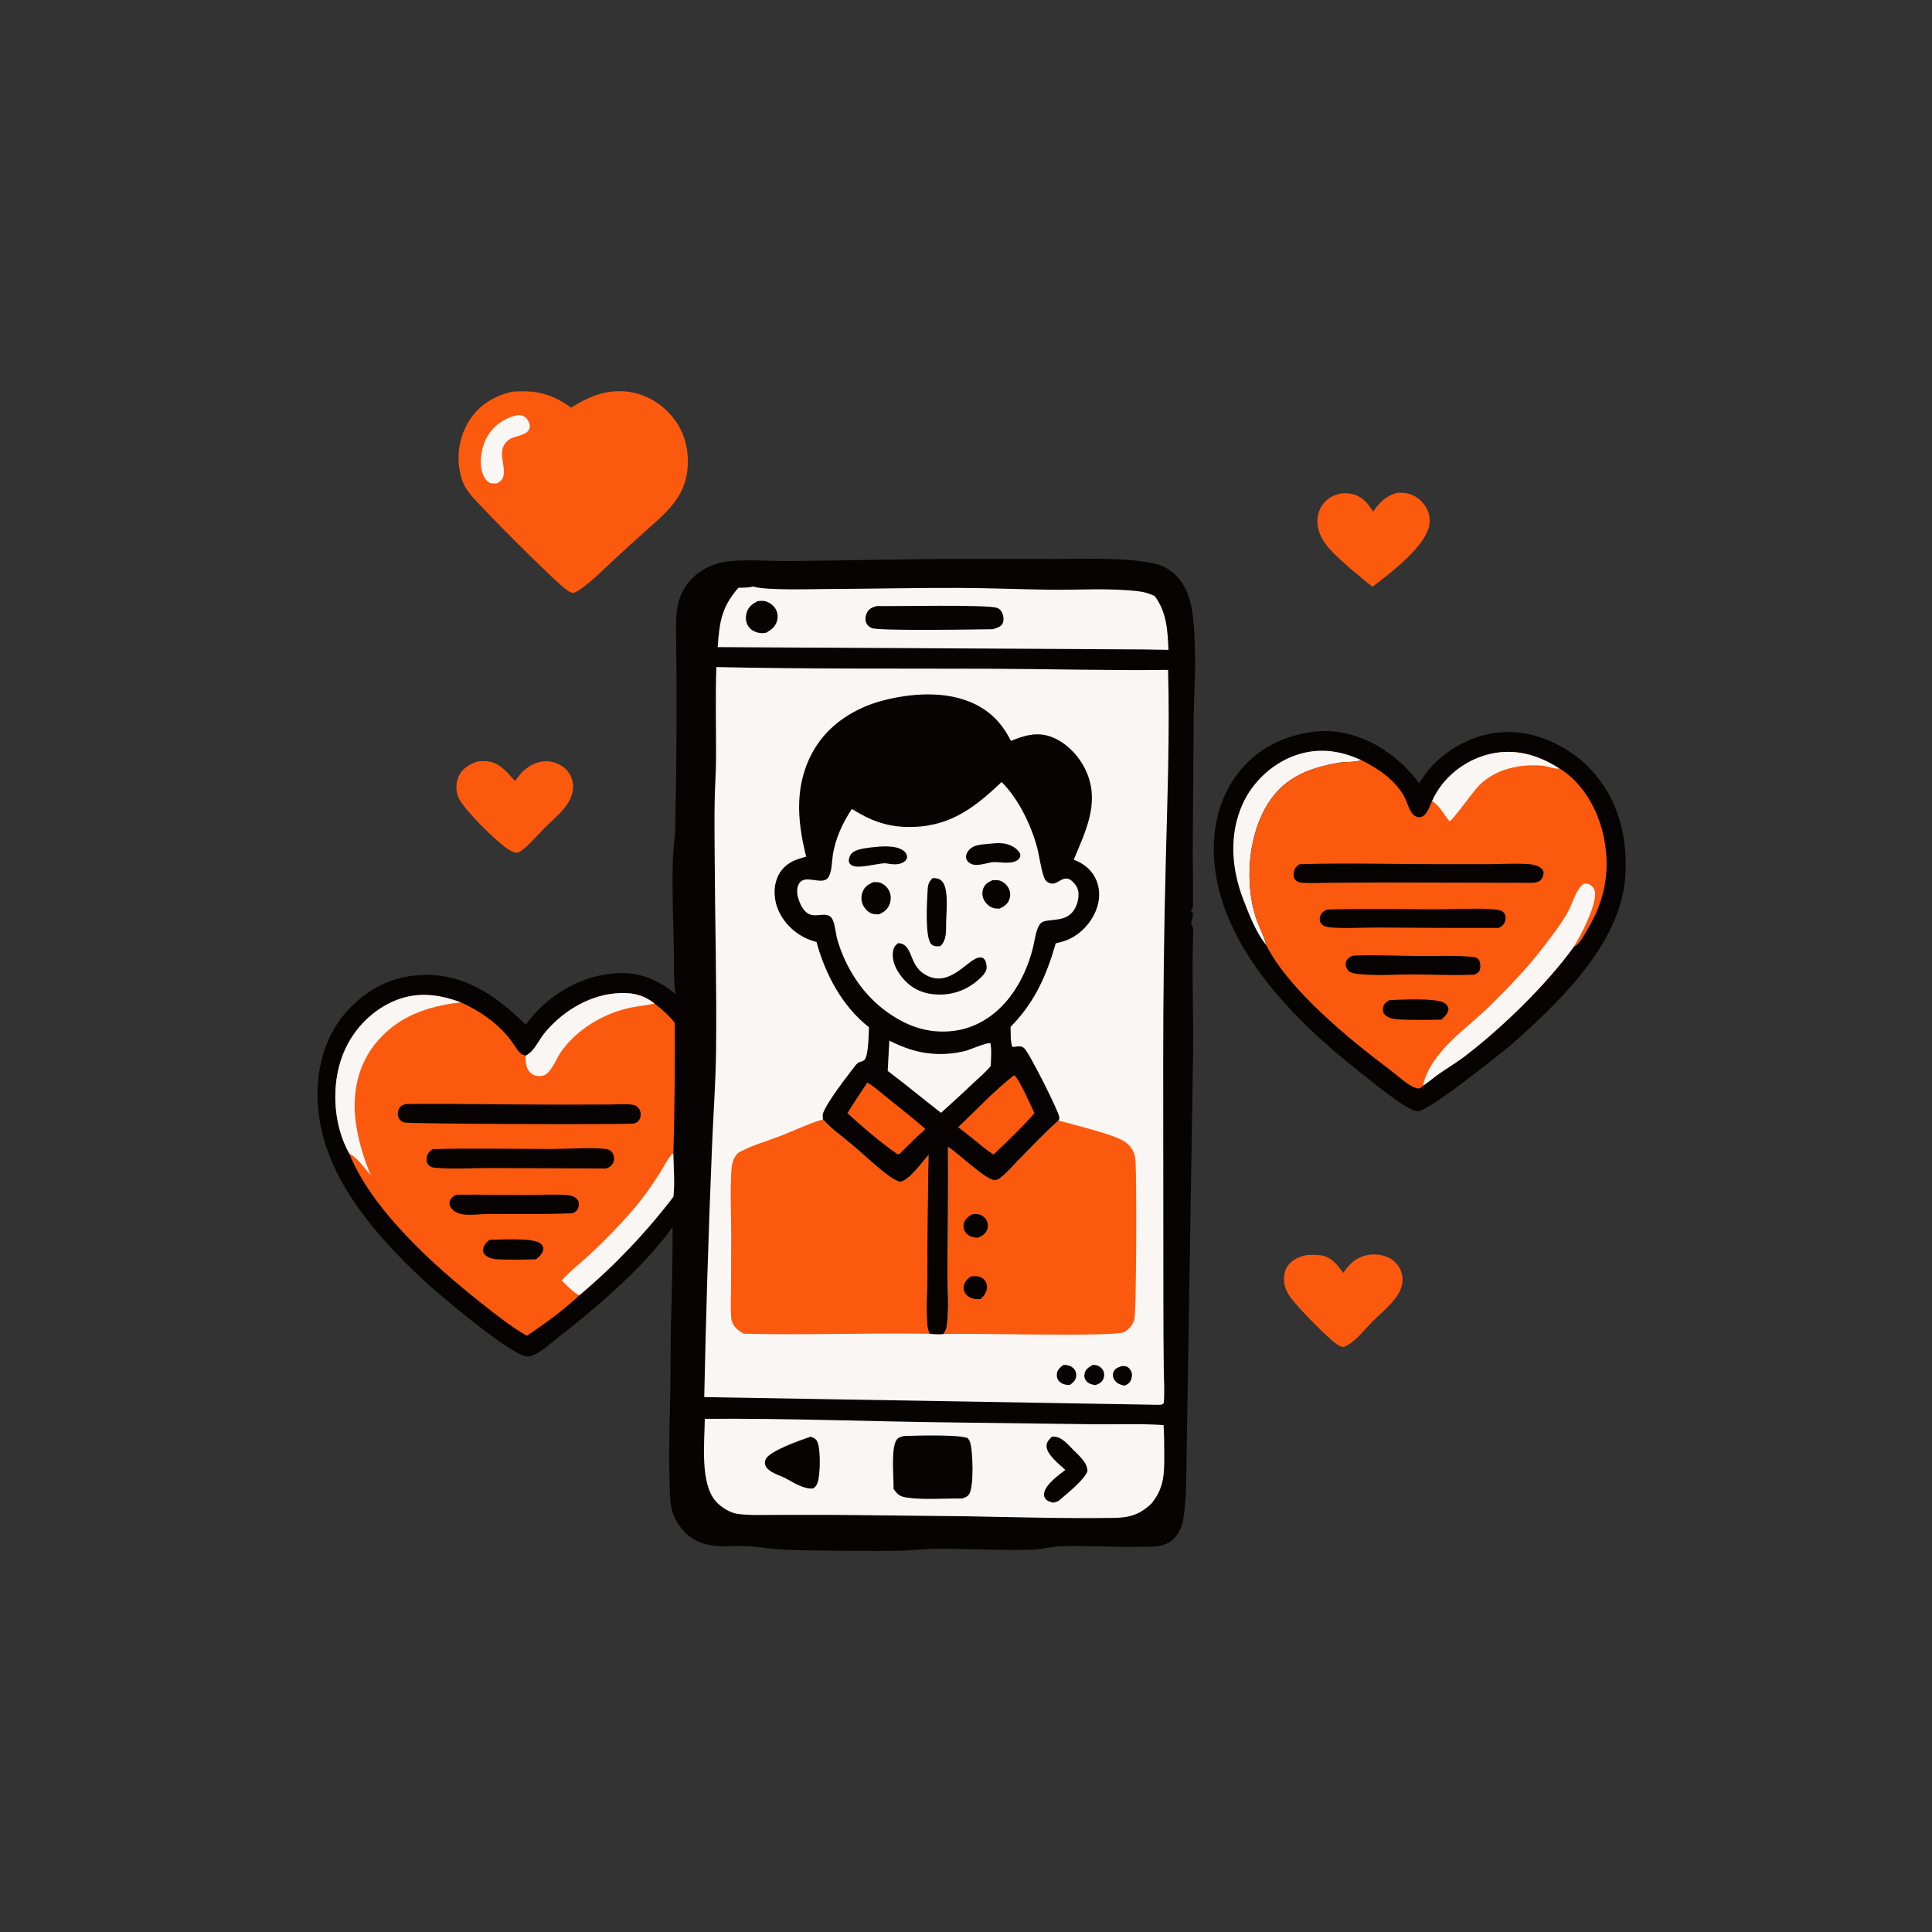 <svg width="1024" height="1024" viewBox="0 0 1024 1024" fill="none" xmlns="http://www.w3.org/2000/svg"><rect x="0" y="0" width="1024" height="1024" fill="#333333" stroke="none"/><g clip-path="url(#clip0_1444_4715)"><path d="M740.657 261.148C741.881 261.15 743.123 261.144 744.342 261.265C748.504 261.681 751.998 263.85 754.574 267.08C757.027 270.157 758.149 273.798 757.657 277.725C756.204 289.323 736.509 304.09 727.444 310.979C723.474 307.927 719.667 304.668 715.83 301.454C711.081 297.15 705.667 292.807 702.015 287.5C699.155 283.345 697.456 277.984 698.565 272.956C698.668 272.469 698.796 271.989 698.949 271.516C699.102 271.043 699.279 270.579 699.48 270.124C699.681 269.669 699.904 269.225 700.151 268.793C700.398 268.361 700.666 267.943 700.956 267.539C701.245 267.134 701.555 266.746 701.885 266.374C702.215 266.001 702.563 265.647 702.929 265.311C703.296 264.974 703.678 264.658 704.077 264.361C704.476 264.064 704.89 263.788 705.317 263.534C705.742 263.283 706.178 263.053 706.625 262.844C707.072 262.635 707.529 262.448 707.994 262.283C708.46 262.118 708.932 261.976 709.411 261.857C709.89 261.738 710.374 261.642 710.862 261.57C711.351 261.497 711.841 261.449 712.334 261.424C712.827 261.399 713.321 261.397 713.814 261.42C714.307 261.443 714.797 261.489 715.286 261.559C715.775 261.63 716.26 261.723 716.739 261.84C722.156 263.19 724.951 266.687 727.763 271.158C731.268 266.28 734.644 262.7 740.657 261.148Z" fill="#FB590E"/><path d="M272.989 413.982C273.973 412.611 274.96 411.22 276.096 409.971C279.518 406.207 284.245 403.497 289.424 403.475C293.357 403.458 297.38 405.109 300.126 407.934C302.608 410.488 303.865 413.847 303.75 417.403C303.465 426.281 294.713 432.86 288.857 438.578C285.769 441.639 278.044 450.73 274.507 451.904C273.523 452.23 271.807 451.546 270.918 451.114C264.983 448.228 244.895 428.257 242.77 422.247C241.534 418.753 241.587 414.548 243.224 411.189C245.22 407.095 249.111 404.954 253.248 403.556C254.596 403.457 255.957 403.352 257.309 403.405C264.437 403.681 268.619 409.11 272.989 413.982Z" fill="#FB590E"/><path d="M711.859 674.641C712.885 673.323 713.922 672.002 715.024 670.747C718.245 667.078 722.701 665.039 727.571 664.872C731.86 664.725 736.258 665.944 739.412 668.958C739.728 669.259 740.028 669.575 740.312 669.905C740.595 670.236 740.862 670.58 741.111 670.938C741.36 671.296 741.59 671.666 741.801 672.047C742.012 672.428 742.204 672.82 742.375 673.221C742.547 673.622 742.698 674.03 742.828 674.446C742.958 674.862 743.067 675.284 743.154 675.711C743.241 676.138 743.306 676.569 743.35 677.002C743.393 677.436 743.415 677.871 743.414 678.307C743.434 687.28 733.14 694.637 727.28 700.585C723.147 704.812 717.657 712.018 712.117 713.952C710.758 713.818 709.82 713.287 708.699 712.551C703.628 709.218 687.693 692.794 684.006 687.663C682.51 685.582 681.312 683.369 680.819 680.832C680.173 677.512 680.606 673.666 682.575 670.846C684.86 667.574 689.061 665.835 692.844 665.169C695.229 665.093 697.653 664.984 700.021 665.345C705.834 666.233 708.675 670.19 711.859 674.641Z" fill="#FB590E"/><path d="M271.609 207.599C284.042 206.659 292.53 208.681 302.686 216.074C311.129 210.83 319.083 207.1 329.229 207.35C339.025 207.592 348.063 211.916 354.736 219.045C361.874 226.671 364.969 236.055 364.542 246.434C363.869 262.808 353.918 270.999 342.539 281.108C336.978 286.049 331.508 291.099 326.014 296.113C321.098 300.529 309.651 312.41 303.895 314.283C302.796 314.124 302.01 313.782 301.08 313.201C295.163 309.51 253.484 267.547 248.993 261.666C246.362 258.221 244.971 255.384 243.978 251.178C243.839 250.581 243.715 249.98 243.606 249.376C243.497 248.773 243.402 248.167 243.323 247.558C243.244 246.95 243.18 246.34 243.131 245.729C243.082 245.117 243.048 244.505 243.029 243.892C243.01 243.279 243.006 242.665 243.017 242.052C243.028 241.439 243.055 240.826 243.097 240.214C243.138 239.602 243.195 238.991 243.267 238.382C243.338 237.773 243.425 237.166 243.527 236.561C243.628 235.956 243.745 235.353 243.876 234.754C244.007 234.155 244.154 233.56 244.315 232.968C244.476 232.376 244.651 231.788 244.84 231.205C245.03 230.621 245.234 230.043 245.453 229.47C245.671 228.897 245.903 228.329 246.15 227.767C246.396 227.205 246.656 226.65 246.93 226.101C247.204 225.552 247.491 225.01 247.791 224.475C248.092 223.94 248.405 223.413 248.732 222.894C254.056 214.509 262.076 209.732 271.609 207.599Z" fill="#FB590E"/><path d="M273.928 220.075C274.506 220.041 274.927 219.998 275.523 220.059C276.931 220.205 278.15 220.695 279.085 221.79C280.223 223.125 281.09 224.959 280.724 226.747C279.854 231.007 272.716 230.835 269.698 233.087C262.788 238.245 268.154 245.983 266.832 252.261C266.391 254.355 265.109 255.164 263.433 256.223C262.024 256.256 260.355 256.427 259.108 255.653C257.232 254.488 255.953 251.936 255.451 249.857C253.939 243.606 255.357 235.79 258.821 230.46C262.354 225.027 267.661 221.522 273.928 220.075Z" fill="#F9F6F3"/><path d="M697.303 387.705C701.469 387.334 705.746 387.373 709.883 388.026C726.72 390.685 742.304 401.577 752.177 415.17C754.802 410.854 757.58 407.15 761.283 403.689C772.103 393.577 786.465 387.457 801.393 388.013C817.046 388.595 833.363 396.99 843.793 408.511C857.754 423.933 862.672 443.493 861.491 463.891C859.404 499.94 826.205 531.416 800.746 553.947C793.902 559.468 757.592 588.739 751.46 589.022C746.305 589.261 725.685 572.086 720.636 568.127C686.934 541.702 648.954 503.905 643.837 459.267C641.809 441.574 645.502 423.077 656.823 408.992C667.118 396.185 681.215 389.537 697.303 387.705Z" fill="#060302"/><path d="M671.118 500.946C665.743 494.376 661.99 484.626 658.942 476.696C652.703 460.465 651.292 442.413 658.575 426.235C663.767 414.703 673.886 405.054 685.752 400.635C698.021 396.065 709.765 397.494 721.445 402.847C721.237 402.923 721.03 403.004 720.82 403.076C717.802 404.11 713.232 403.669 709.921 404.222C692.456 407.14 678.9 412.875 670.236 429.061C661.493 445.393 660.017 467.986 665.395 485.599C666.951 490.696 670.007 495.861 671.118 500.946Z" fill="#F9F6F3"/><path d="M759.084 424.455C759.837 422.874 760.656 421.287 761.567 419.79C767.724 409.674 778.412 402.199 789.918 399.585C803.277 396.551 815.252 400.143 826.598 407.35C838.423 414.449 846.237 428.102 849.471 441.219C853.913 459.235 851.142 476.609 841.493 492.405C839.776 495.216 837.273 500.606 834.104 501.846C819.831 521.754 795.335 545.535 775.699 560.332C771.593 563.427 767.156 566.027 762.942 568.963C759.963 571.038 757.204 573.502 754.16 575.472C753.901 575.776 753.545 576.23 753.209 576.437C752.252 577.025 751.478 577 750.462 576.658C745.902 575.124 741.003 570.246 737.133 567.346C715.669 551.268 683.364 525.008 671.118 500.946C670.007 495.861 666.951 490.696 665.395 485.599C660.017 467.986 661.493 445.393 670.236 429.061C678.9 412.875 692.456 407.14 709.921 404.222C713.232 403.669 717.802 404.11 720.82 403.076C721.03 403.004 721.237 402.923 721.445 402.847C730.3 407.188 740.274 413.936 744.712 423.097C745.853 425.451 747.12 429.926 748.927 431.668C749.995 432.698 751.629 433.452 753.125 433.047C756.374 432.167 757.78 427.149 759.084 424.455Z" fill="#FB590E"/><path d="M736.359 530.108C742.713 529.787 760.115 528.888 765.159 531.366C766.71 532.128 767.197 532.933 767.75 534.521C767.431 537.341 766.026 538.605 763.98 540.417C756.633 540.584 749.041 540.692 741.705 540.346C738.5 540.194 735.653 539.731 733.437 537.281C732.972 536.042 732.869 535.143 733.105 533.853C733.464 531.891 734.821 531.111 736.359 530.108Z" fill="#060302"/><path d="M716.901 506.531C728.567 505.961 740.549 506.605 752.249 506.717C761.124 506.802 770.387 506.279 779.198 507.041C780.587 507.161 782.842 507.261 783.723 508.545C784.645 509.889 784.851 512.495 784.344 514.033C783.884 515.431 782.759 515.94 781.549 516.573C770.774 517.089 759.734 516.483 748.93 516.478C739.67 516.473 729.776 517.225 720.584 516.31C718.548 516.107 716.516 515.886 714.787 514.724C713.76 513.287 712.864 511.959 713.351 510.077C713.87 508.069 715.196 507.362 716.901 506.531Z" fill="#060302"/><path d="M759.084 424.455C759.837 422.874 760.656 421.287 761.567 419.79C767.724 409.674 778.412 402.199 789.918 399.585C803.277 396.551 815.252 400.143 826.598 407.35C826.335 407.363 826.071 407.382 825.807 407.389C823.123 407.46 820.229 406.053 817.454 405.825C805.608 404.852 792.984 407.467 784.239 415.995C780.717 419.43 770.295 434.48 768.286 435.306C765.524 432.088 763.741 428.311 760.423 425.597C759.97 425.226 759.534 424.83 759.084 424.455Z" fill="#F9F6F3"/><path d="M703.231 482.081C722.951 481.503 742.778 481.924 762.509 481.94C771.483 481.946 785.259 481.078 793.787 482.212C795.215 482.402 796.65 482.976 797.436 484.261C798.21 485.524 798.087 487.092 797.646 488.443C797.043 490.292 795.967 490.958 794.381 491.833C772.876 491.87 751.372 491.793 729.868 491.602C723.402 491.574 708.651 492.403 703.084 491.216C701.422 490.862 700.618 490.169 699.708 488.724C699.501 487.665 699.389 486.891 699.677 485.832C700.239 483.769 701.463 483.02 703.231 482.081Z" fill="#060302"/><path d="M688.776 458.064C712.205 457.285 735.903 458.006 759.359 458.005L789.232 458.031C795.937 457.972 802.807 457.571 809.5 457.923C811.293 458.018 813.162 458.323 814.833 459.003C816.489 459.677 817.391 460.419 818.12 462.081C818.154 463.594 817.851 464.758 816.961 465.991C815.94 467.408 814.597 467.564 812.999 467.901L732.785 467.745L704.353 467.889C699.644 467.914 694.688 468.245 690.001 467.891C688.567 467.782 687.133 467.181 686.295 465.961C685.563 464.896 685.499 463.577 685.72 462.346C686.102 460.222 687.073 459.215 688.776 458.064Z" fill="#060302"/><path d="M754.16 575.472C758.305 557.331 777.048 545.584 789.491 533.305C799.388 523.539 809.321 513.335 817.776 502.268C822.354 496.276 827.163 490.163 830.889 483.59C833.401 479.16 835.177 471.514 839.261 468.523C840.345 468.228 841.076 468.195 842.145 468.627C843.49 469.172 844.673 470.386 845.105 471.772C847.203 478.502 837.544 496.344 834.104 501.846C819.831 521.754 795.335 545.535 775.699 560.332C771.593 563.427 767.156 566.027 762.942 568.963C759.963 571.038 757.204 573.502 754.16 575.472Z" fill="#F9F6F3"/><path d="M498.383 296.245L559.568 296.266C575.33 296.273 597.412 295.3 612.494 298.87C615.564 299.596 618.333 300.95 620.844 302.861C627.649 308.04 630.867 316.365 631.992 324.671C633.116 332.967 633.349 341.836 633.411 350.214C633.486 360.427 632.775 370.609 632.651 380.824L632.181 450.83C632.147 454.036 632.549 480.398 632.209 481.237C631.969 481.827 631.446 482.257 631.064 482.767C631.258 482.883 631.8 483.184 631.928 483.35C632.864 484.556 631.612 487.91 631.24 489.35C632.06 490.959 632.482 492.08 632.416 493.896C631.642 515.43 632.615 536.996 632.35 558.542L629.773 719.017L628.939 770.579C628.725 781.76 628.919 793.308 627.303 804.389C626.711 808.449 625.286 812.268 622.413 815.276C620.666 817.104 618.229 818.518 615.765 819.111C611.786 820.068 607.112 819.775 603.035 819.836C589.605 820.036 576.16 819.208 562.735 819.524C557.372 819.651 552.199 821.249 546.84 821.382C529.909 821.803 513.009 820.824 496.09 820.892C489.738 820.917 483.399 821.763 477.047 821.906C463.266 822.216 449.297 821.913 435.501 821.825C428.066 821.777 420.542 821.685 413.125 821.209C407.742 820.863 402.418 819.896 397.045 819.529C392.76 819.236 388.367 819.53 384.07 819.561C376.049 819.618 368.687 817.955 362.873 811.999C359.649 808.698 357.123 804.435 356.049 799.94C354.875 795.028 355.012 789.609 354.859 784.584C354.422 770.283 354.866 756.096 355.194 741.803C355.497 728.584 355.339 715.351 355.603 702.125C356.183 684.804 356.489 667.478 356.521 650.147C355.201 652.08 353.861 654.015 352.397 655.842C336.789 675.305 315.333 693.696 295.686 709.011C291.816 712.028 284.772 718.717 279.769 718.983C271.809 719.406 231.112 684.825 223.786 677.905C197.048 652.648 169.249 620.809 168.317 582.093C167.897 564.646 172.858 547.414 185.122 534.611C196.208 523.039 209.517 516.877 225.572 516.704C247.219 516.471 263.879 528.616 278.623 543.115C279.952 541.379 281.327 539.657 282.757 538.003C293.393 525.707 309.625 517.01 325.916 515.863C338.426 514.982 348.739 518.977 358.156 527.053C356.838 520.039 357.35 511.963 357.194 504.812C356.845 488.877 356.178 472.717 356.591 456.788C356.75 450.61 357.766 444.483 357.909 438.292C358.666 402.91 358.804 367.525 358.322 332.138C358.212 322.094 359.852 313.546 367.17 306.203C371.161 302.198 377.223 299.174 382.789 298.056C392.901 296.027 407.59 297.51 418.289 297.39L498.383 296.245Z" fill="#060302"/><path d="M399.121 310.859C405.995 313.076 430.861 312.206 439.402 312.176C462.354 312.095 485.294 311.511 508.251 311.602C524.24 311.666 540.2 312.339 556.182 312.561C571.678 312.777 587.856 311.562 603.236 313.372C606.487 313.754 609.069 314.538 612.013 315.907C618.38 324.453 618.889 334.132 619.294 344.445L605.905 344.211L380.376 342.994C381.376 329.7 382.295 321.978 391.35 311.534C393.952 311.468 396.6 311.563 399.121 310.859Z" fill="#F9F6F3"/><path d="M401.583 318.579C402.809 318.508 404.164 318.366 405.373 318.614C407.395 319.028 409.691 320.613 410.821 322.332C412.124 324.315 412.472 326.618 411.89 328.912C411.072 332.133 408.836 333.784 406.097 335.367C404.734 335.606 403.205 335.662 401.854 335.341C399.655 334.818 397.65 333.654 396.471 331.677C395.283 329.685 395.075 327.286 395.657 325.064C396.553 321.64 398.624 320.207 401.583 318.579Z" fill="#060302"/><path d="M464.701 321.216C474.064 321.449 523.356 320.298 528.462 322.2C529.954 322.756 530.809 323.796 531.358 325.257C531.928 326.772 532.174 329.104 531.354 330.553C530.308 332.4 528.054 332.94 526.175 333.496C517.896 333.602 465.648 334.528 461.974 332.863C460.438 332.166 459.323 331.065 458.884 329.404C458.477 327.868 458.793 326.075 459.541 324.685C460.718 322.497 462.405 321.823 464.701 321.216Z" fill="#060302"/><path d="M373.551 752.013C418.331 751.64 463.227 753.525 508.015 753.973L579.199 754.881C591.625 755.013 604.345 754.47 616.72 755.315C617.062 760.42 617.069 765.529 617.092 770.643C617.138 780.896 617.121 788.5 610.359 796.833C604.442 802.543 599.068 804.378 590.946 804.505C564.459 804.918 537.935 804.116 511.452 803.644L449.245 802.994C436.288 802.802 423.322 803.007 410.363 802.94C403.991 802.907 397.156 803.277 390.854 802.378C387.072 801.838 382.708 799.125 380.044 796.446C370.747 787.096 373.458 764.661 373.551 752.013Z" fill="#F9F6F3"/><path d="M557.496 761.492C557.856 761.468 558.216 761.462 558.577 761.461C562.785 761.446 566.316 765.915 569.105 768.71C572.094 771.704 576.38 775.27 576.373 779.812C574.537 784.601 565.334 791.755 561.327 795.323C560.169 795.983 559.362 796.256 558.042 796.443C556.822 796.08 555.013 795.563 554.195 794.49C553.461 793.527 553.261 792.837 553.375 791.652C553.827 786.976 561.185 781.791 564.648 779.091C561.493 776.087 554.593 770.965 554.685 766.276C554.725 764.224 556.171 762.859 557.496 761.492Z" fill="#060302"/><path d="M429.556 761.494C430.977 761.849 432.275 762.477 433.022 763.793C435.142 767.526 434.755 781.601 433.389 785.674C432.899 787.137 432.25 788.233 430.828 788.944C425.748 789.282 420.603 785.751 416.25 783.462C413.006 781.789 407.198 780.371 405.708 776.783C405.205 775.572 405.324 774.513 405.906 773.331C408.098 768.875 424.574 763.243 429.556 761.494Z" fill="#060302"/><path d="M479.021 761.118C485.164 760.905 508.075 760.212 512.897 762.237C513.614 763.073 513.999 763.809 514.296 764.859C515.655 769.678 516.215 787.768 513.75 791.776C512.787 793.341 511.449 793.778 509.801 794.255C500.733 794.061 489.168 795.116 480.436 793.702C476.821 793.117 475.745 792.111 473.612 789.181C473.709 783.136 472.238 768.392 474.958 763.56C475.894 761.898 477.322 761.601 479.021 761.118Z" fill="#060302"/><path d="M278.632 559.503C283.146 557.361 285.275 551.762 288.317 547.95C297.166 536.861 311.016 528.11 325.277 526.604C333.335 525.753 340.43 526.661 346.884 531.908C350.97 534.996 354.384 538.093 357.62 542.062C357.781 565.339 357.536 588.612 356.886 611.881C356.954 619.192 357.765 627.108 356.881 634.337C353.218 639.13 349.427 643.818 345.507 648.402C341.587 652.987 337.545 657.46 333.38 661.823C329.215 666.186 324.933 670.432 320.535 674.56C316.137 678.688 311.629 682.693 307.012 686.574C298.382 694.635 289.02 701.391 279.253 707.988C270.691 703.101 262.694 696.662 254.983 690.562C230.046 670.835 197.217 641.434 185.157 611.478C184.599 610.469 184.069 609.446 183.568 608.409C176.667 594.004 175.832 575.094 181.308 560.103C185.913 547.494 195.434 536.719 207.675 531.098C219.966 525.454 231.813 526.653 244.158 531.257C253.868 535.485 262.898 541.75 269.676 549.974C271.712 552.443 273.292 555.45 275.406 557.791C276.377 558.867 277.299 559.128 278.632 559.503Z" fill="#FB590E"/><path d="M259.556 657.102C265.651 657.029 280.527 656.102 285.414 658.443C286.918 659.163 287.468 659.942 288.055 661.461C287.766 664.224 286.257 665.689 284.197 667.406C278.199 667.692 272.097 667.69 266.094 667.563C263.128 667.501 259.032 667.342 256.938 664.928C256.232 664.114 255.954 663.206 256.104 662.112C256.424 659.784 257.748 658.433 259.556 657.102Z" fill="#060302"/><path d="M242.106 633.224C254.117 633.112 266.127 633.36 278.139 633.386C284.994 633.401 291.968 632.967 298.806 633.263C301.28 633.37 304.591 633.73 306.167 635.95C307.062 637.211 306.916 638.773 306.489 640.169C305.975 641.844 304.951 642.337 303.499 643.038C288.635 643.674 273.717 643.402 258.841 643.433C254.523 643.442 248.941 644.302 244.788 643.551C242.49 643.136 239.881 641.828 238.735 639.697C238.244 638.783 238.032 637.452 238.405 636.457C239.017 634.827 240.534 633.75 242.106 633.224Z" fill="#060302"/><path d="M278.632 559.503C283.146 557.361 285.275 551.762 288.317 547.95C297.166 536.861 311.016 528.11 325.277 526.604C333.335 525.753 340.43 526.661 346.884 531.908L346.089 532.078C341.383 533.042 336.655 533.419 331.935 534.598C318.535 537.948 305.026 546.288 297.146 557.813C294.791 561.258 291.88 569.189 287.735 570.141C285.765 570.593 283.697 570.372 281.99 569.245C279.929 567.883 279.038 565.679 278.719 563.307C278.554 562.074 278.41 560.731 278.632 559.503Z" fill="#F9F6F3"/><path d="M229.18 609.049C250.52 608.464 271.986 609.011 293.344 608.974C299.961 608.962 316.557 607.911 322.077 609.181C323.432 609.493 324.512 610.573 325.042 611.831C325.549 613.036 325.643 614.765 325.135 615.994C324.308 617.994 323.132 618.605 321.247 619.344L259.705 619.079C250.121 619.058 239.876 619.828 230.364 618.892C229.063 618.764 228.137 618.477 227.205 617.512C226.206 616.478 225.939 615.189 226.101 613.804C226.368 611.522 227.451 610.436 229.18 609.049Z" fill="#060302"/><path d="M297.712 678.654C302.09 673.739 307.515 669.596 312.354 665.129C320.389 657.706 327.997 649.868 335.179 641.617C340.488 635.483 345.04 629.045 349.415 622.224C351.605 618.812 353.598 614.607 356.243 611.592L356.886 611.881C356.954 619.192 357.765 627.108 356.881 634.337C353.218 639.13 349.427 643.818 345.507 648.402C341.587 652.987 337.545 657.46 333.38 661.823C329.215 666.186 324.933 670.432 320.535 674.56C316.137 678.688 311.629 682.693 307.012 686.574C303.508 684.618 300.532 681.459 297.712 678.654Z" fill="#F9F6F3"/><path d="M185.157 611.478C184.599 610.469 184.069 609.446 183.568 608.409C176.667 594.004 175.832 575.094 181.308 560.103C185.913 547.494 195.434 536.719 207.675 531.098C219.966 525.454 231.813 526.653 244.158 531.257C226.271 533.316 210.372 538.846 198.775 553.386C189.62 564.866 186.69 579.627 188.464 593.998C189.687 603.908 192.72 613.686 196.465 622.914C193.474 619.508 189.247 613.326 185.157 611.478Z" fill="#F9F6F3"/><path d="M215.141 585.172C242.6 584.895 270.123 585.497 297.594 585.47L323.574 585.406C327.448 585.396 332.154 584.88 335.904 585.668C337.315 585.964 338.5 587.056 339.089 588.346C339.769 589.837 339.761 591.791 338.984 593.259C338.224 594.695 337.459 594.973 336.036 595.518C326.006 596.114 216.045 595.719 213.98 594.907C212.655 594.386 211.706 593.5 211.153 592.155C210.542 590.669 210.776 589.006 211.499 587.609C212.337 585.99 213.521 585.631 215.141 585.172Z" fill="#060302"/><path d="M379.683 353.553C427.849 354.629 476.139 354.283 524.318 354.445C555.922 354.551 587.497 355.442 619.102 355.055C620.043 389.078 618.724 423.261 617.869 457.282C616.963 492.699 616.515 528.121 616.525 563.549L616.624 691.355C616.615 702.734 616.684 714.112 616.829 725.49C616.891 731.47 617.373 737.805 616.814 743.738C615.73 744.776 615.025 744.515 613.558 744.575L373.266 740.495C374.166 696.822 375.513 653.162 377.307 609.516C377.969 591.947 379.325 574.359 379.53 556.782C379.925 522.925 378.964 488.981 378.798 455.113C378.747 444.713 378.587 434.23 378.8 423.838C378.95 416.462 379.488 409.106 379.518 401.724C379.583 385.701 379.112 369.558 379.683 353.553Z" fill="#F9F6F3"/><path d="M594.591 724.042C595.427 724.043 596.43 723.98 597.218 724.339C598.145 724.762 598.956 725.603 599.415 726.505C600.18 728.01 600.091 729.629 599.513 731.172C598.8 733.078 597.762 733.658 596.023 734.424C595.313 734.28 595.361 734.302 594.565 734.072C592.652 733.519 591.219 732.595 590.322 730.771C589.74 729.588 589.618 728.412 590.164 727.175C591.036 725.2 592.721 724.685 594.591 724.042Z" fill="#060302"/><path d="M563.566 723.463C564.119 723.445 564.439 723.419 565.02 723.483C566.784 723.676 568.471 724.459 569.535 725.929C570.329 727.028 570.589 728.426 570.352 729.751C569.972 731.887 568.661 732.89 567.016 734.076C564.787 734.057 562.688 733.666 561.176 731.864C560.286 730.802 560.047 729.611 560.148 728.262C560.315 726.017 561.952 724.756 563.566 723.463Z" fill="#060302"/><path d="M579.189 723.411C579.814 723.45 580.624 723.451 581.239 723.629C582.865 724.1 584.251 725.253 584.89 726.841C585.367 728.025 585.364 729.566 584.841 730.743C583.903 732.853 582.618 733.388 580.598 734.138C578.486 733.734 576.778 733.47 575.471 731.566C574.66 730.383 574.583 729.211 574.902 727.848C575.437 725.563 577.31 724.512 579.189 723.411Z" fill="#060302"/><path d="M561.049 593.909C569.347 596.252 588.981 600.876 595.528 604.723C596.016 605.006 596.483 605.321 596.928 605.666C597.374 606.011 597.795 606.385 598.191 606.786C598.588 607.187 598.956 607.612 599.295 608.063C599.635 608.513 599.943 608.984 600.22 609.475C601.278 611.311 601.711 613.167 601.853 615.269C602.471 624.383 602.413 695.625 601.149 699.729C600.389 702.197 598.053 704.942 595.71 706.041C589.901 708.764 515.201 706.406 500.013 707.09C500.881 705.732 501.596 704.487 501.822 702.869C503.16 693.283 502.097 682.471 502.144 672.756C502.449 651.137 502.554 629.517 502.459 607.896C507.94 611.255 522.444 625.446 527.191 625.525C528.623 625.549 529.836 624.623 530.887 623.767C533.925 621.295 536.607 618.108 539.356 615.314C546.313 608.245 553.276 600.775 560.702 594.212L561.049 593.909Z" fill="#FB590E"/><path d="M514.455 676.545C515.046 676.486 515.639 676.439 516.233 676.405C518.244 676.301 520.189 676.655 521.619 678.219C522.713 679.414 523.252 680.835 523.134 682.452C522.944 685.05 521.581 686.846 519.724 688.538C517.031 688.7 514.561 688.482 512.51 686.548C511.329 685.435 510.658 683.981 510.735 682.332C510.858 679.688 512.511 678.09 514.455 676.545Z" fill="#060302"/><path d="M515.462 643.505C516.643 643.443 517.847 643.363 519.005 643.674C520.564 644.092 522.186 645.351 522.927 646.796C523.695 648.291 523.842 649.902 523.306 651.497C522.483 653.946 520.699 654.914 518.501 655.995C517.861 655.976 517.231 655.963 516.595 655.888C514.689 655.661 512.757 654.649 511.648 653.045C510.721 651.704 510.439 650.11 510.816 648.53C511.431 645.957 513.332 644.797 515.462 643.505Z" fill="#060302"/><path d="M394.173 706.881C392.132 705.741 390.109 704.332 388.849 702.32C388.041 701.03 387.627 699.551 387.514 698.041C387.126 692.865 387.429 687.467 387.446 682.267L387.545 653.92C387.575 646.043 386.611 622.8 388.255 616.146C388.675 614.446 390.216 611.604 391.744 610.75C391.915 610.655 392.092 610.571 392.265 610.479C399.097 606.83 406.773 604.744 413.986 601.947C421.286 599.117 428.711 595.432 436.221 593.303C440.469 598.27 446.727 602.561 451.75 606.83C458.142 612.262 464.425 618.314 471.157 623.293C472.987 624.646 474.824 625.685 476.985 626.419C481.853 625.781 488.946 615.758 492.127 612.109C491.677 633.144 491.47 654.182 491.505 675.223C491.482 684.266 490.695 693.994 491.569 702.97C491.712 704.43 492.117 705.602 492.762 706.917C459.918 706.429 427.012 707.662 394.173 706.881Z" fill="#FB590E"/><path d="M427.279 454.051C422.367 434.412 420.914 415.143 431.646 397.029C439.615 383.579 453.558 374.936 468.508 371.144C484.934 366.977 504.986 365.908 520.034 374.978C527.321 379.371 532.017 385.212 535.836 392.698C543.309 389.633 550.119 387.609 558.013 390.868C566.312 394.294 573.094 402.053 576.359 410.315C582.649 426.233 575.214 441.011 569.107 455.634C574.338 457.631 578.597 460.963 580.939 466.201C583.301 471.484 583.003 477.467 580.811 482.749C577.967 489.604 572.426 495.435 565.521 498.246C563.629 499.017 561.544 499.477 559.568 499.986C554.561 517.287 548.42 531.255 535.624 544.262C535.747 547.514 535.466 551.557 536.447 554.634C537.274 555.066 536.828 554.992 537.716 554.854C539.657 554.553 541.042 554.212 542.739 555.453C545.163 557.225 561.57 589.823 561.492 592.308C561.468 593.091 561.351 593.179 561.049 593.909L560.702 594.212C553.276 600.775 546.313 608.245 539.356 615.314C536.607 618.108 533.925 621.295 530.887 623.767C529.836 624.623 528.623 625.549 527.191 625.525C522.444 625.446 507.94 611.255 502.459 607.896C502.554 629.517 502.449 651.137 502.144 672.756C502.097 682.471 503.16 693.283 501.822 702.869C501.596 704.487 500.881 705.732 500.013 707.09C497.495 707.331 495.254 707.203 492.762 706.917C492.117 705.602 491.712 704.43 491.569 702.97C490.695 693.994 491.482 684.266 491.505 675.223C491.47 654.182 491.677 633.144 492.127 612.109C488.946 615.758 481.853 625.781 476.985 626.419C474.824 625.685 472.987 624.646 471.157 623.293C464.425 618.314 458.142 612.262 451.75 606.83C446.727 602.561 440.469 598.27 436.221 593.303C436.061 592.179 435.87 591.108 436.254 590.008C438.276 584.223 448.973 570.467 453.189 564.989C455.479 562.014 455.949 563.391 457.989 561.933C460.39 560.217 460.405 547.614 460.572 544.462C446.401 533.372 437.423 516.385 432.76 499.255C432.28 499.136 431.803 499.006 431.329 498.863C430.855 498.721 430.385 498.567 429.919 498.402C429.453 498.237 428.991 498.06 428.533 497.872C428.076 497.684 427.623 497.485 427.175 497.275C426.728 497.064 426.285 496.843 425.848 496.612C425.411 496.38 424.98 496.137 424.555 495.884C424.13 495.631 423.711 495.368 423.299 495.095C422.886 494.822 422.481 494.538 422.083 494.245C421.684 493.952 421.293 493.649 420.91 493.336C420.527 493.024 420.151 492.702 419.783 492.371C419.415 492.04 419.056 491.701 418.705 491.352C418.354 491.004 418.011 490.647 417.678 490.282C417.344 489.917 417.019 489.543 416.704 489.162C416.389 488.781 416.083 488.393 415.787 487.996C415.49 487.6 415.204 487.197 414.927 486.787C414.65 486.377 414.384 485.96 414.128 485.537C410.855 480.172 409.627 473.427 411.272 467.312C411.411 466.774 411.577 466.244 411.77 465.723C411.963 465.201 412.181 464.69 412.424 464.191C412.668 463.692 412.936 463.206 413.229 462.733C413.522 462.26 413.838 461.804 414.177 461.363C414.515 460.922 414.875 460.5 415.256 460.095C415.637 459.69 416.038 459.306 416.458 458.942C416.877 458.577 417.314 458.235 417.769 457.914C418.223 457.594 418.692 457.297 419.176 457.024C421.647 455.615 424.554 454.799 427.279 454.051Z" fill="#060302"/><path d="M459.73 573.776C463.551 576.061 466.997 579.231 470.481 582.005C477.237 587.383 483.967 592.759 490.509 598.399C486.141 602.314 481.964 606.355 477.838 610.524C476.961 611.472 477.114 611.693 475.757 611.806C466.566 605.405 457.435 597.571 449.148 590.024C452.522 584.508 456.14 579.153 459.73 573.776Z" fill="#FB590E"/><path d="M537.5 569.865C539.818 571.17 546.867 586.912 548.259 590.051C541.559 597.658 533.931 604.997 526.532 611.937L522.532 609.103C517.677 605.15 512.783 601.246 507.848 597.392C517.463 588.393 527.168 577.876 537.5 569.865Z" fill="#FB590E"/><path d="M471.362 551.558C478.596 555.191 485.938 557.842 494.063 558.466C495.538 558.586 497.016 558.645 498.495 558.643C499.975 558.642 501.452 558.579 502.927 558.456C504.402 558.333 505.87 558.15 507.329 557.906C508.789 557.663 510.236 557.36 511.671 556.997C513.929 556.412 523.472 552.31 524.954 552.948C525.7 556.745 525.214 561.093 525.134 564.966C522.364 568.351 518.835 571.274 515.642 574.263C510.137 579.573 504.413 584.672 498.768 589.834C489.292 582.503 480.088 574.82 470.503 567.628C470.75 562.269 471.036 556.913 471.362 551.558Z" fill="#F9F6F3"/><path d="M530.865 414.489C539.651 423.07 546.723 437.634 549.749 449.451C551.076 454.631 551.608 460.119 553.426 465.158C553.901 466.472 554.526 467.183 555.818 467.839C559.106 469.51 561.065 466.615 563.946 465.791C565.142 465.45 566.342 465.642 567.371 466.347C569.334 467.693 571.168 470.135 571.542 472.518C572.056 475.793 570.818 480.47 568.735 483.062C564.967 487.752 559.807 487.211 554.515 488.065C552.716 488.356 551.549 489.046 550.654 490.656C548.9 493.812 548.467 498.287 547.614 501.82C545.383 511.067 541.332 520.411 535.58 528.016C528.189 537.789 517.917 544.792 505.616 546.377C491.477 548.198 479.254 543.435 468.214 534.929C456.588 525.92 448.244 512.745 444.019 498.752C442.99 495.343 442.829 491.702 441.676 488.345C439.467 481.914 433.142 486.759 428.675 484.43C425.574 482.814 423.95 479.01 423.028 475.83C422.325 473.41 422.167 470.293 423.659 468.093C426.335 464.145 432.606 467.447 436.341 466.672C438.353 466.255 439.142 465.265 439.816 463.426C440.963 460.299 440.916 456.616 441.402 453.334C442.716 444.453 446.618 436.182 451.504 428.737C460.62 434.501 469.206 437.983 480.113 438.287C502.269 438.906 515.569 429.005 530.865 414.489Z" fill="#F9F6F3"/><path d="M526.01 466.531C527.189 466.478 528.576 466.397 529.733 466.696C531.81 467.232 533.734 469.05 534.67 470.936C534.778 471.155 534.874 471.379 534.959 471.608C535.044 471.837 535.118 472.07 535.18 472.306C535.242 472.542 535.292 472.781 535.33 473.022C535.368 473.263 535.394 473.506 535.407 473.75C535.421 473.994 535.423 474.238 535.412 474.482C535.401 474.726 535.378 474.969 535.343 475.211C535.308 475.452 535.26 475.692 535.201 475.929C535.142 476.166 535.072 476.399 534.989 476.629C534.06 479.26 532.282 480.36 529.89 481.558C528.803 481.598 527.57 481.576 526.517 481.278C524.503 480.708 522.499 478.874 521.553 477.037C521.436 476.814 521.33 476.586 521.235 476.353C521.14 476.12 521.058 475.883 520.987 475.642C520.916 475.4 520.858 475.155 520.811 474.908C520.765 474.661 520.731 474.412 520.709 474.161C520.688 473.91 520.679 473.659 520.682 473.408C520.686 473.157 520.702 472.906 520.731 472.656C520.759 472.406 520.8 472.158 520.853 471.912C520.907 471.666 520.973 471.423 521.05 471.184C521.908 468.62 523.675 467.611 526.01 466.531Z" fill="#060302"/><path d="M463.103 467.514C464.175 467.519 465.312 467.505 466.344 467.829C468.515 468.512 470.427 470.304 471.356 472.365C472.395 474.671 472.335 477.368 471.329 479.674C470.205 482.251 468.329 483.561 465.821 484.629C464.639 484.591 463.298 484.617 462.168 484.244C460.094 483.562 458.229 481.49 457.348 479.553C457.224 479.274 457.115 478.988 457.02 478.697C456.925 478.406 456.846 478.111 456.782 477.812C456.718 477.513 456.67 477.211 456.637 476.907C456.604 476.603 456.586 476.298 456.585 475.992C456.584 475.686 456.599 475.381 456.629 475.077C456.66 474.772 456.706 474.47 456.767 474.17C456.828 473.871 456.905 473.575 456.998 473.283C457.09 472.992 457.197 472.706 457.319 472.425C458.537 469.633 460.384 468.62 463.103 467.514Z" fill="#060302"/><path d="M461.555 449.164C466.612 448.585 474.528 447.736 478.839 450.866C480.105 451.784 480.647 452.759 480.83 454.322C480.563 455.115 480.364 455.787 479.7 456.354C476.715 458.906 472.66 458.075 469.164 457.533C465.11 457.554 454.967 460.627 451.627 458.732C450.346 458.005 450.268 457.637 449.838 456.323C450.013 455.043 450.167 453.975 450.943 452.904C453.103 449.922 458.229 449.701 461.555 449.164Z" fill="#060302"/><path d="M524.538 447.192C527.349 446.911 530.47 446.61 533.241 447.305C536.454 448.111 539.02 449.576 540.69 452.467C540.771 453.452 541 453.874 540.376 454.775C537.772 458.531 530.619 456.88 526.737 456.919C522.78 457.159 517.106 460.026 513.565 457.16C512.592 456.373 512.073 455.563 511.994 454.277C511.927 453.165 512.514 451.917 513.171 451.039C515.853 447.457 520.505 447.653 524.538 447.192Z" fill="#060302"/><path d="M494.356 465.395C496.268 465.436 497.665 465.541 499.12 466.911C503.055 470.617 501.537 483.788 501.465 488.908C501.402 493.389 501.874 498.102 498.445 501.445C496.852 501.628 495.074 501.745 493.791 500.639C490.071 497.43 491.36 477.835 491.604 472.53C491.745 469.463 491.987 467.537 494.356 465.395Z" fill="#060302"/><path d="M475.896 499.916C483.878 500.01 481.532 510.491 489.219 515.826C502.763 525.225 512.901 507.996 519.044 507.504C519.893 507.436 520.544 507.396 521.218 507.944C522.38 508.888 522.665 510.256 522.872 511.669C523.21 513.974 522.443 515.053 521.116 516.806C520.723 517.236 520.318 517.656 519.903 518.065C513.693 524.161 506.028 527.318 497.314 527.144C490.284 527.004 484.06 524.591 479.26 519.348C475.781 515.546 472.77 510.396 473.227 505.091C473.439 502.635 474.041 501.521 475.896 499.916Z" fill="#060302"/></g><defs><clipPath id="clip0_1444_4715"><rect width="1024" height="1024" fill="white"/></clipPath></defs></svg>
